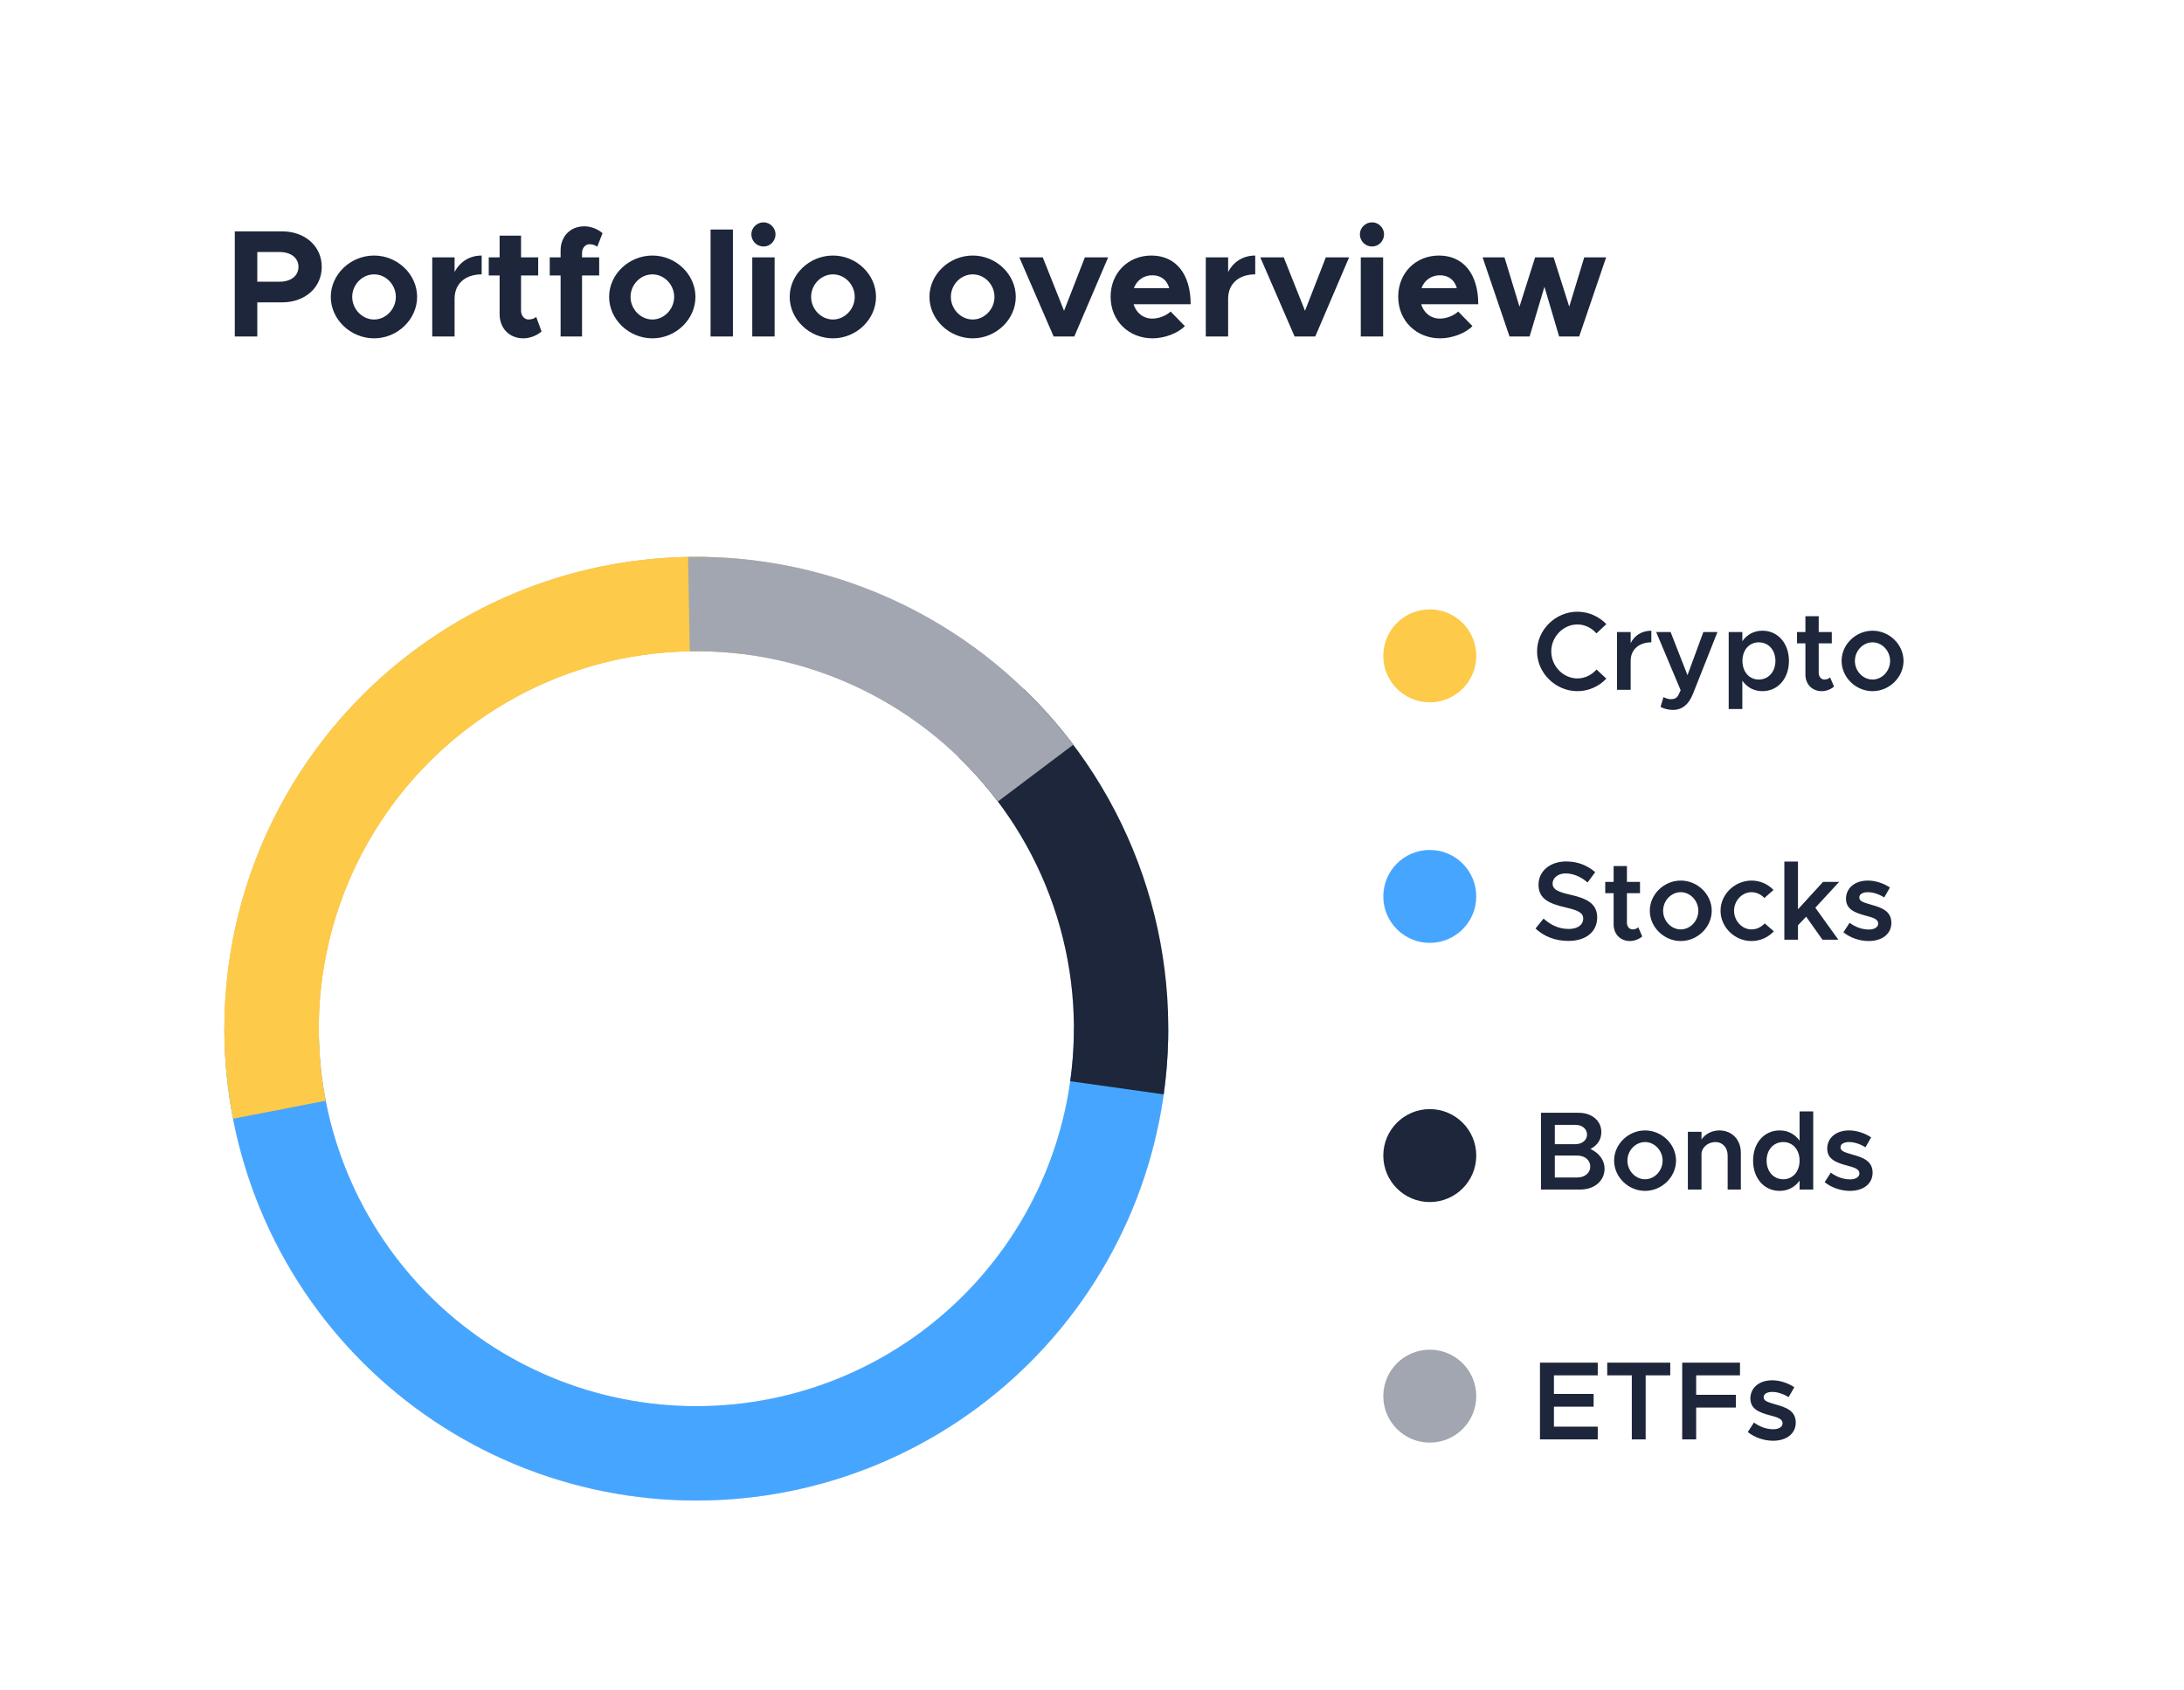 <svg width="292" height="226" viewBox="0 0 292 226" fill="none" xmlns="http://www.w3.org/2000/svg">
<rect width="292" height="226" fill="white"/>
<path d="M31.392 45H34.4V40.436H37.715C40.764 40.436 43.016 38.472 43.016 35.688C43.016 32.905 40.764 30.941 37.715 30.941H31.392V45ZM34.4 37.674V33.703H37.388C38.882 33.703 39.905 34.481 39.905 35.688C39.905 36.896 38.882 37.674 37.388 37.674H34.4ZM50.018 45.246C53.149 45.246 55.768 42.708 55.768 39.7C55.768 36.691 53.149 34.174 50.018 34.174C46.866 34.174 44.226 36.691 44.226 39.7C44.226 42.708 46.866 45.246 50.018 45.246ZM50.018 42.728C48.422 42.728 47.091 41.337 47.091 39.7C47.091 38.062 48.422 36.691 50.018 36.691C51.593 36.691 52.924 38.062 52.924 39.7C52.924 41.337 51.593 42.728 50.018 42.728ZM60.778 36.384V34.42H57.79V45H60.778V39.945C60.778 37.96 62.19 36.691 64.4 36.691V34.174C62.783 34.174 61.474 35.013 60.778 36.384ZM71.69 42.38C71.486 42.585 71.076 42.728 70.667 42.728C70.115 42.728 69.664 42.237 69.664 41.541V36.835H71.956V34.42H69.664V31.514H66.799V34.42H65.346V36.835H66.799V42.012C66.799 43.915 68.109 45.246 69.971 45.246C70.831 45.246 71.793 44.877 72.406 44.325L71.69 42.38ZM77.818 33.847C77.818 33.151 78.268 32.66 78.821 32.66C79.23 32.66 79.639 32.803 79.844 33.008L80.561 31.186C79.947 30.634 78.985 30.265 78.125 30.265C76.263 30.265 74.953 31.596 74.953 33.499V34.42H73.5V36.835H74.953V45H77.818V36.835H80.11V34.42H77.818V33.847ZM87.23 45.246C90.361 45.246 92.981 42.708 92.981 39.7C92.981 36.691 90.361 34.174 87.23 34.174C84.079 34.174 81.439 36.691 81.439 39.7C81.439 42.708 84.079 45.246 87.23 45.246ZM87.23 42.728C85.634 42.728 84.304 41.337 84.304 39.7C84.304 38.062 85.634 36.691 87.23 36.691C88.806 36.691 90.136 38.062 90.136 39.7C90.136 41.337 88.806 42.728 87.23 42.728ZM95.002 45H97.99V30.695H95.002V45ZM102.092 32.967C102.972 32.967 103.688 32.23 103.688 31.329C103.688 30.491 102.972 29.733 102.092 29.733C101.171 29.733 100.455 30.491 100.455 31.329C100.455 32.23 101.171 32.967 102.092 32.967ZM100.578 45H103.566V34.42H100.578V45ZM111.372 45.246C114.503 45.246 117.123 42.708 117.123 39.7C117.123 36.691 114.503 34.174 111.372 34.174C108.221 34.174 105.581 36.691 105.581 39.7C105.581 42.708 108.221 45.246 111.372 45.246ZM111.372 42.728C109.776 42.728 108.446 41.337 108.446 39.7C108.446 38.062 109.776 36.691 111.372 36.691C112.948 36.691 114.278 38.062 114.278 39.7C114.278 41.337 112.948 42.728 111.372 42.728ZM130.058 45.246C133.189 45.246 135.809 42.708 135.809 39.7C135.809 36.691 133.189 34.174 130.058 34.174C126.907 34.174 124.267 36.691 124.267 39.7C124.267 42.708 126.907 45.246 130.058 45.246ZM130.058 42.728C128.462 42.728 127.132 41.337 127.132 39.7C127.132 38.062 128.462 36.691 130.058 36.691C131.634 36.691 132.964 38.062 132.964 39.7C132.964 41.337 131.634 42.728 130.058 42.728ZM140.871 45H143.634L148.157 34.42H145.046L142.263 41.562L139.418 34.42H136.287L140.871 45ZM154.076 42.606C152.827 42.606 151.906 41.828 151.558 40.682H159.192C159.192 36.691 157.248 34.174 153.932 34.174C150.842 34.174 148.489 36.487 148.489 39.679C148.489 42.933 150.944 45.246 154.096 45.246C155.651 45.246 157.473 44.591 158.414 43.608L156.511 41.664C155.938 42.217 154.915 42.606 154.076 42.606ZM154.055 36.814C155.262 36.814 156.04 37.489 156.327 38.533H151.599C151.988 37.469 152.93 36.814 154.055 36.814ZM164.201 36.384V34.42H161.213V45H164.201V39.945C164.201 37.96 165.613 36.691 167.823 36.691V34.174C166.207 34.174 164.897 35.013 164.201 36.384ZM173.087 45H175.85L180.373 34.42H177.262L174.479 41.562L171.634 34.42H168.503L173.087 45ZM183.452 32.967C184.332 32.967 185.048 32.23 185.048 31.329C185.048 30.491 184.332 29.733 183.452 29.733C182.531 29.733 181.814 30.491 181.814 31.329C181.814 32.23 182.531 32.967 183.452 32.967ZM181.937 45H184.925V34.42H181.937V45ZM192.527 42.606C191.279 42.606 190.358 41.828 190.01 40.682H197.643C197.643 36.691 195.699 34.174 192.384 34.174C189.293 34.174 186.94 36.487 186.94 39.679C186.94 42.933 189.396 45.246 192.547 45.246C194.103 45.246 195.924 44.591 196.865 43.608L194.962 41.664C194.389 42.217 193.366 42.606 192.527 42.606ZM192.506 36.814C193.714 36.814 194.492 37.489 194.778 38.533H190.051C190.44 37.469 191.381 36.814 192.506 36.814ZM201.825 45H204.506L206.491 38.349L208.456 45H211.137L214.739 34.42H211.812L209.807 41.009L207.719 34.42H205.243L203.155 41.009L201.15 34.42H198.223L201.825 45Z" fill="#1D263A"/>
<path d="M156.201 137.57C156.201 172.419 127.95 200.67 93.1 200.67C58.251 200.67 30 172.419 30 137.57C30 102.721 58.251 74.47 93.1 74.47C127.95 74.47 156.201 102.721 156.201 137.57ZM42.62 137.57C42.62 165.449 65.221 188.05 93.1 188.05C120.98 188.05 143.581 165.449 143.581 137.57C143.581 109.691 120.98 87.09 93.1 87.09C65.221 87.09 42.62 109.691 42.62 137.57Z" fill="#D5D8DE"/>
<path d="M156.201 137.57C156.201 145.856 154.568 154.062 151.397 161.717C148.226 169.373 143.578 176.329 137.719 182.189C131.86 188.048 124.903 192.696 117.248 195.867C109.592 199.038 101.387 200.67 93.1 200.67C84.814 200.67 76.609 199.038 68.953 195.867C61.297 192.696 54.341 188.048 48.482 182.189C42.622 176.329 37.974 169.373 34.803 161.717C31.632 154.062 30 145.856 30 137.57L42.62 137.57C42.62 144.199 43.926 150.763 46.463 156.888C48.999 163.012 52.718 168.577 57.405 173.265C62.093 177.952 67.658 181.671 73.782 184.208C79.907 186.745 86.471 188.05 93.1 188.05C99.729 188.05 106.294 186.745 112.418 184.208C118.543 181.671 124.108 177.952 128.795 173.265C133.483 168.577 137.201 163.012 139.738 156.888C142.275 150.763 143.581 144.199 143.581 137.57H156.201Z" fill="#46A6FF"/>
<path d="M37.353 148.406C33.932 149.071 30.587 146.836 30.267 143.366C29.549 135.587 30.281 127.722 32.444 120.177C35.189 110.605 40.16 101.819 46.951 94.536C53.743 87.253 62.161 81.681 71.518 78.275C78.894 75.591 86.688 74.312 94.499 74.485C97.983 74.562 100.445 77.744 100.021 81.203V81.203C99.596 84.662 96.442 87.08 92.957 87.09C87.132 87.106 81.338 88.131 75.835 90.134C68.349 92.859 61.614 97.317 56.181 103.143C50.748 108.969 46.771 115.998 44.575 123.656C42.961 129.285 42.343 135.137 42.733 140.949C42.967 144.426 40.774 147.741 37.353 148.406V148.406Z" fill="#FDCA49"/>
<path d="M31.159 149.61C29.259 139.835 29.7 129.749 32.444 120.177C35.189 110.605 40.16 101.819 46.951 94.536C53.743 87.253 62.161 81.681 71.518 78.275C80.876 74.87 90.906 73.727 100.79 74.94L99.252 87.466C91.345 86.495 83.32 87.41 75.835 90.134C68.349 92.859 61.614 97.317 56.181 103.143C50.748 108.969 46.771 115.998 44.575 123.656C42.38 131.314 42.028 139.382 43.547 147.202L31.159 149.61Z" fill="#FDCA49"/>
<path d="M136.933 92.18C144.096 99.097 149.521 107.611 152.763 117.026C156.005 126.442 156.972 136.491 155.587 146.352L143.089 144.595C144.198 136.707 143.424 128.667 140.83 121.135C138.237 113.603 133.897 106.791 128.167 101.258L136.933 92.18Z" fill="#1D263A"/>
<path d="M91.999 74.479C101.955 74.306 111.811 76.491 120.761 80.856C129.712 85.221 137.501 91.642 143.494 99.595L133.415 107.19C128.621 100.828 122.389 95.691 115.229 92.199C108.069 88.707 100.184 86.958 92.219 87.097L91.999 74.479Z" fill="#A1A6B0"/>
<circle cx="191.161" cy="87.709" r="6.214" fill="#FDCA49"/>
<path d="M210.899 92.431C212.408 92.431 213.783 91.789 214.77 90.757L213.455 89.532C212.812 90.264 211.9 90.728 210.899 90.728C209.001 90.728 207.402 89.084 207.402 87.111C207.402 85.153 209.001 83.509 210.899 83.509C211.885 83.509 212.812 83.973 213.44 84.705L214.77 83.465C213.783 82.448 212.408 81.806 210.899 81.806C207.97 81.806 205.504 84.227 205.504 87.111C205.504 89.995 207.97 92.431 210.899 92.431ZM218.019 86.02V84.526H216.196V92.252H218.019V88.351C218.019 86.887 219.125 85.9 220.784 85.9V84.346C219.514 84.346 218.512 84.989 218.019 86.02ZM223.704 94.942C224.87 94.927 225.766 94.254 226.349 92.79L229.622 84.526H227.739L225.617 90.294L223.36 84.526H221.432L224.705 92.312L224.376 92.999C224.152 93.373 223.823 93.507 223.39 93.507C223.106 93.507 222.732 93.403 222.404 93.223L222.015 94.538C222.478 94.793 223.121 94.942 223.704 94.942ZM235.639 84.346C234.488 84.346 233.562 84.869 232.949 85.751V84.526H231.126V94.822H232.949V91.026C233.562 91.908 234.488 92.431 235.639 92.431C237.686 92.431 239.181 90.757 239.181 88.381C239.181 86.02 237.686 84.346 235.639 84.346ZM235.146 90.877C233.861 90.877 232.964 89.831 232.964 88.381C232.964 86.932 233.861 85.9 235.146 85.9C236.446 85.9 237.373 86.932 237.373 88.381C237.373 89.831 236.446 90.877 235.146 90.877ZM244.686 90.593C244.521 90.757 244.237 90.877 243.923 90.877C243.49 90.877 243.161 90.503 243.161 89.98V86.035H244.91V84.526H243.161V82.403H241.383V84.526H240.262V86.035H241.383V90.205C241.383 91.505 242.28 92.431 243.565 92.431C244.148 92.431 244.775 92.192 245.209 91.819L244.686 90.593ZM250.36 92.431C252.602 92.431 254.5 90.578 254.5 88.381C254.5 86.184 252.602 84.346 250.36 84.346C248.118 84.346 246.22 86.184 246.22 88.381C246.22 90.578 248.118 92.431 250.36 92.431ZM250.36 90.877C249.075 90.877 247.999 89.741 247.999 88.381C247.999 87.036 249.075 85.9 250.36 85.9C251.63 85.9 252.706 87.036 252.706 88.381C252.706 89.741 251.63 90.877 250.36 90.877Z" fill="#1D263A"/>
<circle cx="191.161" cy="119.88" r="6.214" fill="#46A6FF"/>
<path d="M209.689 125.831C212.139 125.831 213.544 124.531 213.544 122.693C213.544 120.824 212.11 120.137 209.973 119.659C208.344 119.285 207.581 118.986 207.581 118.149C207.581 117.432 208.284 116.804 209.315 116.804C210.331 116.804 211.362 117.238 212.259 118.015L213.275 116.64C212.244 115.758 211.019 115.205 209.39 115.205C207.223 115.205 205.698 116.52 205.698 118.314C205.698 120.242 207.178 120.854 209.3 121.348C210.944 121.736 211.676 122.02 211.676 122.872C211.676 123.604 211.019 124.232 209.748 124.232C208.403 124.232 207.312 123.694 206.371 122.842L205.295 124.172C206.431 125.233 207.925 125.831 209.689 125.831ZM219.043 124.008C218.879 124.172 218.595 124.292 218.281 124.292C217.848 124.292 217.519 123.918 217.519 123.395V119.45H219.268V117.94H217.519V115.818H215.741V117.94H214.62V119.45H215.741V123.619C215.741 124.919 216.637 125.846 217.923 125.846C218.505 125.846 219.133 125.607 219.567 125.233L219.043 124.008ZM224.718 125.846C226.96 125.846 228.857 123.993 228.857 121.796C228.857 119.599 226.96 117.761 224.718 117.761C222.476 117.761 220.578 119.599 220.578 121.796C220.578 123.993 222.476 125.846 224.718 125.846ZM224.718 124.292C223.433 124.292 222.357 123.156 222.357 121.796C222.357 120.451 223.433 119.315 224.718 119.315C225.988 119.315 227.064 120.451 227.064 121.796C227.064 123.156 225.988 124.292 224.718 124.292ZM234.16 125.846C235.385 125.846 236.417 125.338 237.164 124.546L235.938 123.485C235.505 123.978 234.847 124.292 234.175 124.292C232.905 124.292 231.844 123.156 231.844 121.796C231.844 120.451 232.905 119.315 234.175 119.315C234.832 119.315 235.475 119.629 235.894 120.092L237.119 119.016C236.387 118.254 235.356 117.761 234.19 117.761C231.933 117.761 230.035 119.599 230.035 121.796C230.035 123.993 231.933 125.846 234.16 125.846ZM245.89 117.94H243.738L240.39 121.602V115.22H238.567V125.667H240.39V123.739L241.481 122.588L243.663 125.667H245.785L242.707 121.392L245.89 117.94ZM249.843 125.846C251.651 125.846 252.877 124.889 252.877 123.41C252.877 121.796 251.472 121.348 250.172 120.989C248.991 120.645 248.588 120.496 248.588 120.003C248.588 119.569 249.081 119.315 249.724 119.315C250.396 119.315 251.188 119.554 251.92 120.017L252.683 118.687C251.846 118.134 250.785 117.761 249.724 117.761C248.005 117.761 246.809 118.747 246.809 120.197C246.824 121.572 247.885 122.05 249.559 122.483C250.441 122.722 251.113 122.917 251.113 123.514C251.113 123.993 250.605 124.307 249.873 124.307C248.902 124.307 248.035 123.948 247.288 123.41L246.466 124.68C247.392 125.427 248.662 125.846 249.843 125.846Z" fill="#1D263A"/>
<circle cx="191.161" cy="154.538" r="6.214" fill="#1D263A"/>
<path d="M206.027 159.081H211.258C213.171 159.081 214.531 157.93 214.531 156.286C214.531 155.166 213.828 154.224 212.648 153.656C213.559 153.163 214.097 152.431 214.097 151.385C214.097 149.89 212.842 148.814 211.063 148.814H206.027V159.081ZM207.88 153.014V150.428H210.615C211.527 150.428 212.184 150.966 212.184 151.728C212.184 152.476 211.527 153.014 210.615 153.014H207.88ZM207.88 157.467V154.538H210.884C211.9 154.538 212.618 155.151 212.618 156.002C212.618 156.854 211.9 157.467 210.884 157.467H207.88ZM219.945 159.26C222.187 159.26 224.085 157.407 224.085 155.21C224.085 153.014 222.187 151.175 219.945 151.175C217.704 151.175 215.806 153.014 215.806 155.21C215.806 157.407 217.704 159.26 219.945 159.26ZM219.945 157.706C218.66 157.706 217.584 156.57 217.584 155.21C217.584 153.865 218.66 152.73 219.945 152.73C221.216 152.73 222.292 153.865 222.292 155.21C222.292 156.57 221.216 157.706 219.945 157.706ZM229.881 151.175C228.865 151.175 227.968 151.669 227.49 152.386V151.355H225.666V159.081H227.49V154.194C227.609 153.372 228.401 152.73 229.358 152.73C230.314 152.73 230.987 153.477 230.987 154.523V159.081H232.75V154.164C232.75 152.416 231.57 151.175 229.881 151.175ZM240.603 148.635V152.55C239.99 151.684 239.063 151.175 237.928 151.175C235.88 151.175 234.386 152.849 234.386 155.21C234.386 157.587 235.88 159.26 237.928 159.26C239.063 159.26 239.99 158.752 240.603 157.885V159.081H242.426V148.635H240.603ZM238.421 157.706C237.121 157.706 236.194 156.66 236.194 155.21C236.194 153.761 237.121 152.73 238.421 152.73C239.706 152.73 240.603 153.761 240.603 155.21C240.603 156.66 239.706 157.706 238.421 157.706ZM247.333 159.26C249.141 159.26 250.367 158.304 250.367 156.824C250.367 155.21 248.962 154.762 247.662 154.403C246.481 154.06 246.077 153.91 246.077 153.417C246.077 152.984 246.571 152.73 247.213 152.73C247.886 152.73 248.678 152.969 249.41 153.432L250.172 152.102C249.335 151.549 248.274 151.175 247.213 151.175C245.495 151.175 244.299 152.162 244.299 153.611C244.314 154.986 245.375 155.464 247.049 155.898C247.931 156.137 248.603 156.331 248.603 156.929C248.603 157.407 248.095 157.721 247.363 157.721C246.391 157.721 245.525 157.362 244.777 156.824L243.955 158.095C244.882 158.842 246.152 159.26 247.333 159.26Z" fill="#1D263A"/>
<circle cx="191.161" cy="186.71" r="6.214" fill="#A1A6B0"/>
<path d="M213.619 183.932V182.229H205.893V192.496H213.619V190.792H207.761V188.117H213.066V186.413H207.761V183.932H213.619ZM218.173 192.496H220.026V183.932H223.314V182.229H214.885V183.932H218.173V192.496ZM232.635 183.932V182.229H224.909V192.496H226.777V188.236H232.082V186.533H226.777V183.932H232.635ZM237.058 192.675C238.867 192.675 240.092 191.718 240.092 190.239C240.092 188.625 238.687 188.177 237.387 187.818C236.207 187.474 235.803 187.325 235.803 186.832C235.803 186.398 236.296 186.144 236.939 186.144C237.611 186.144 238.403 186.383 239.136 186.847L239.898 185.517C239.061 184.964 238 184.59 236.939 184.59C235.22 184.59 234.025 185.576 234.025 187.026C234.04 188.401 235.101 188.879 236.775 189.312C237.656 189.552 238.329 189.746 238.329 190.344C238.329 190.822 237.821 191.136 237.088 191.136C236.117 191.136 235.25 190.777 234.503 190.239L233.681 191.509C234.608 192.256 235.878 192.675 237.058 192.675Z" fill="#1D263A"/>
</svg>
